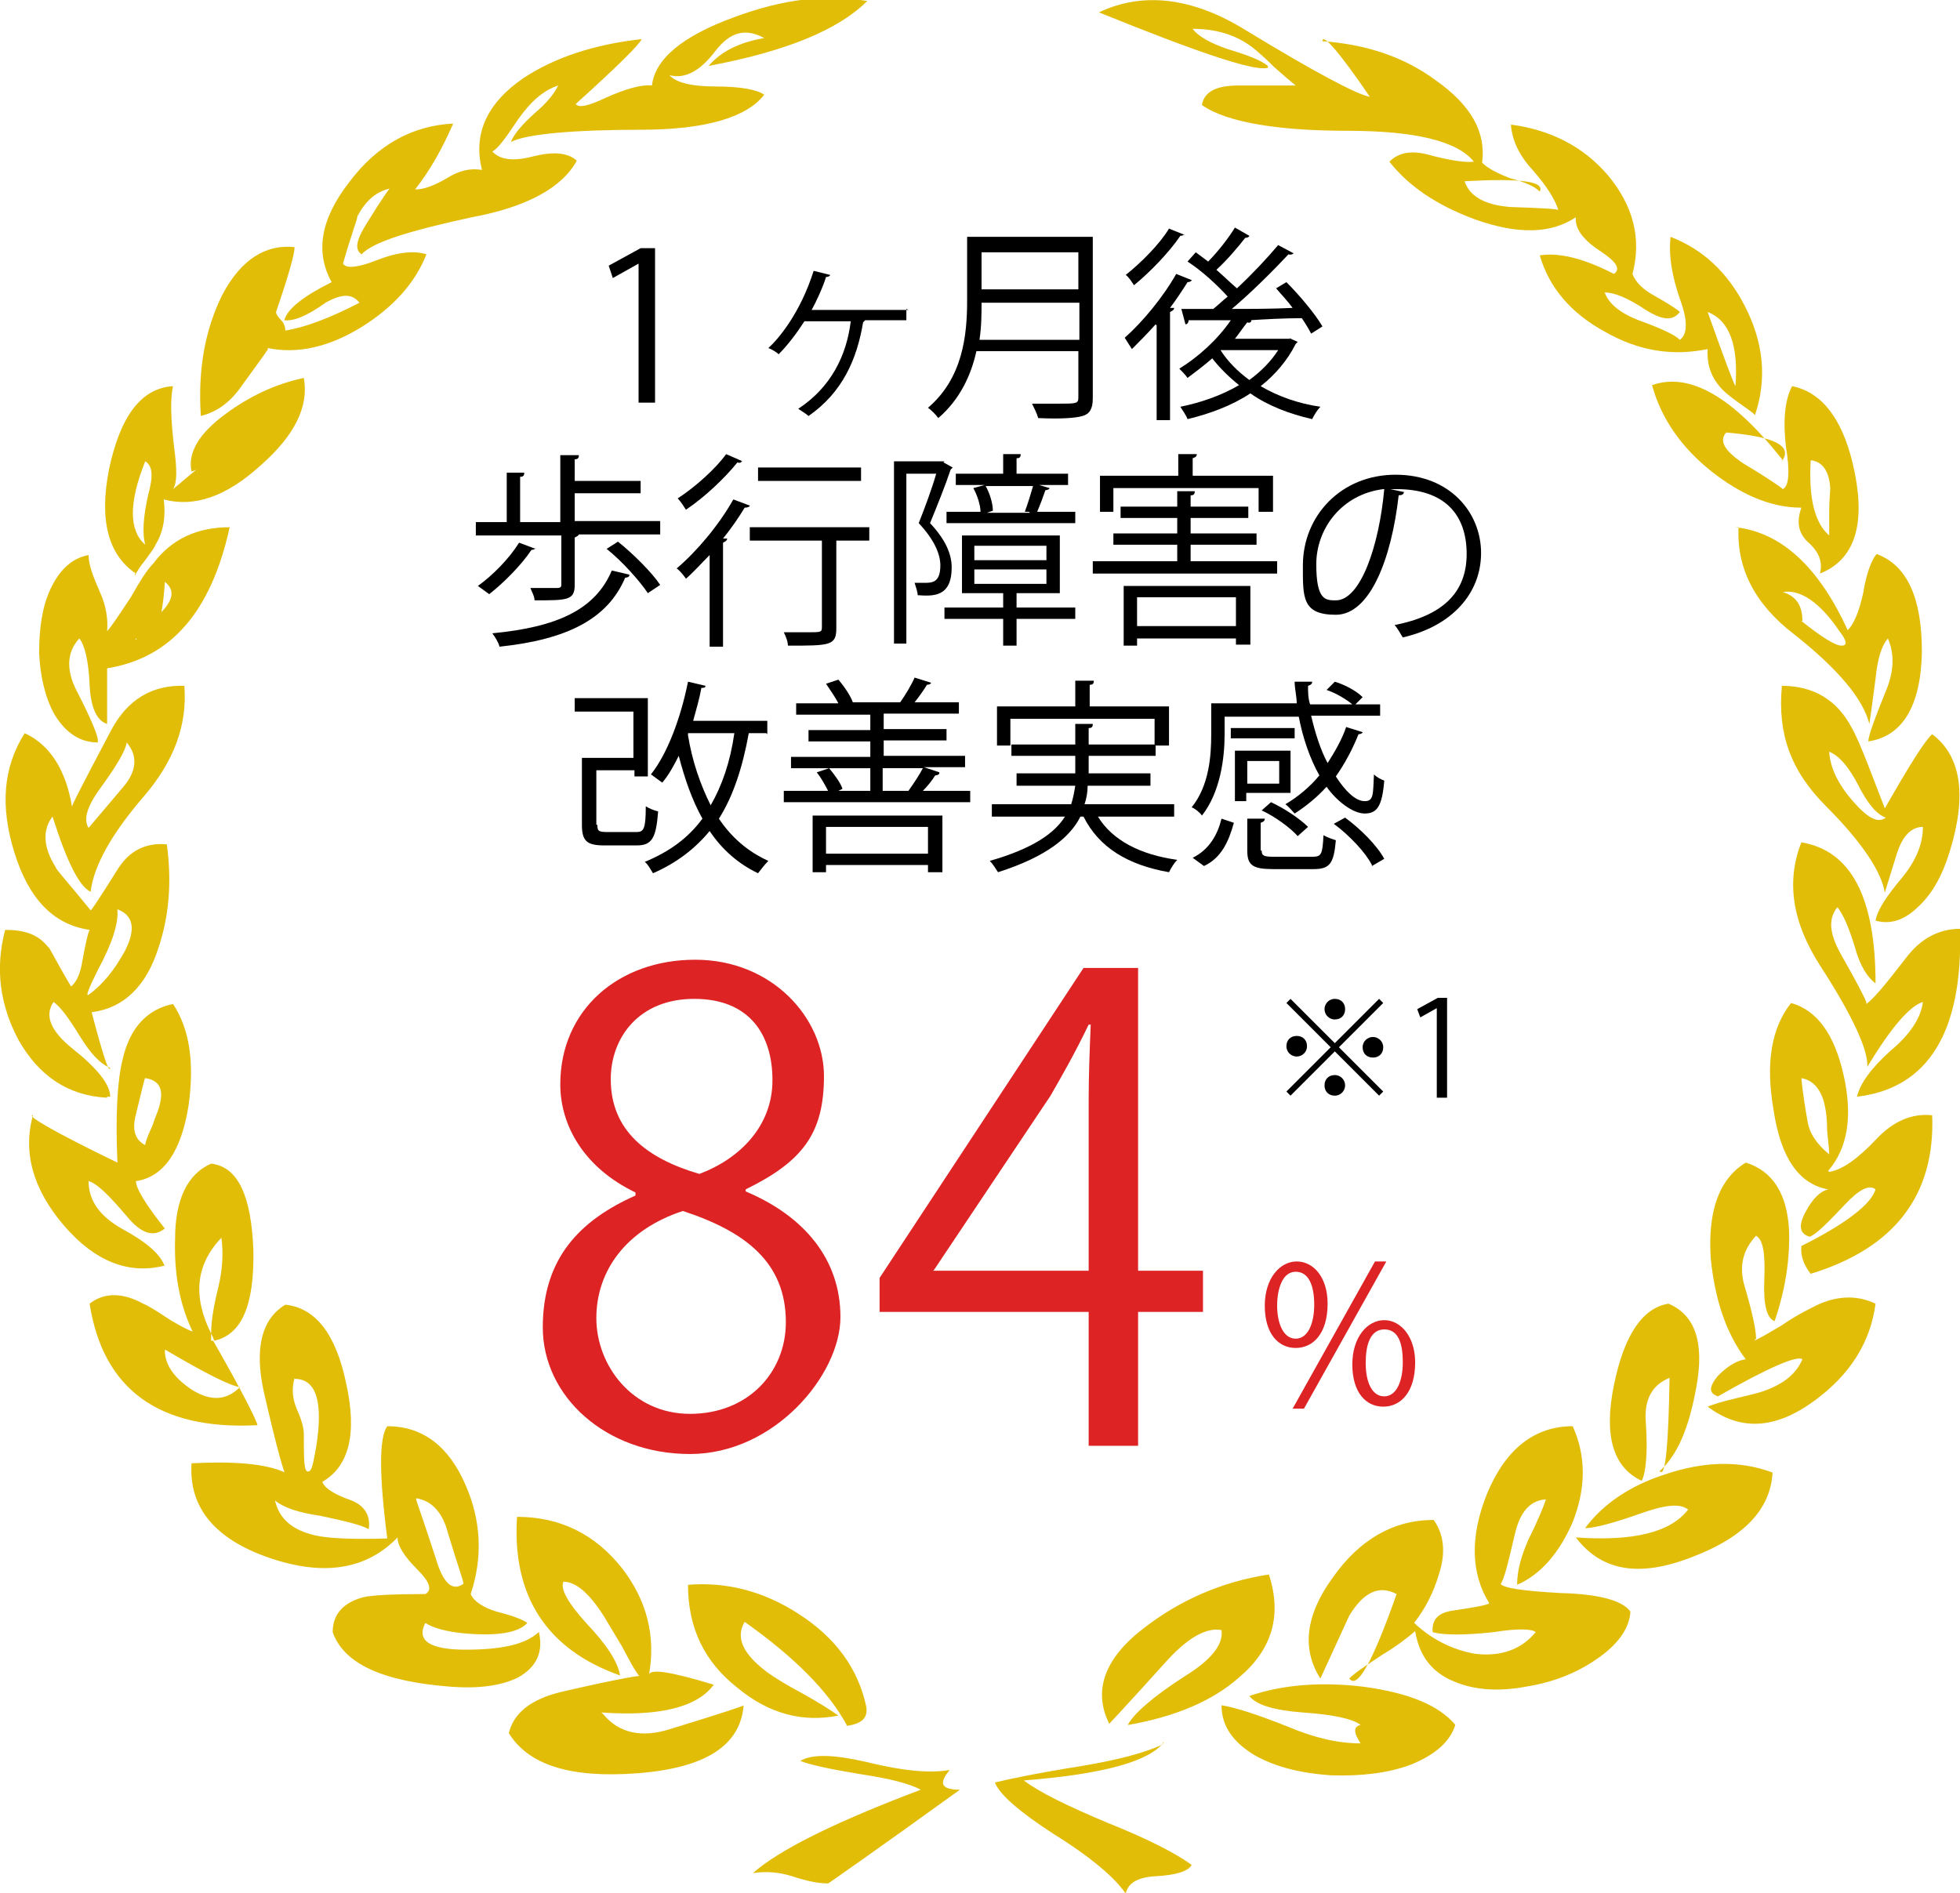 <?xml version="1.0" encoding="UTF-8"?>
<svg id="_レイヤー_1" xmlns="http://www.w3.org/2000/svg" version="1.1" viewBox="0 0 190.3 183.8">
  <!-- Generator: Adobe Illustrator 29.4.0, SVG Export Plug-In . SVG Version: 2.1.0 Build 152)  -->
  <defs>
    <style>
      .st0 {
        fill: #dd2324;
      }

      .st1 {
        isolation: isolate;
      }

      .st2 {
        fill: #e2bd07;
      }
    </style>
  </defs>
  <path class="st2" d="M10.4,106.6c-3.8-.2-6.6-2.1-8.6-5.6C0,97.6-.5,94.1.5,90.3c1.8,0,3.2.4,4.2,1.7,0-.2.6,1.1,2.2,3.8.5-.4.9-1.2,1.1-2.5.3-1.6.5-2.6.7-3-3.5-.5-5.9-3-7.3-7.5C0,78.3.3,74.5,2.4,71.2c2.4,1.1,4,3.5,4.6,7.2-.3.3,1-2.2,3.8-7.5,1.6-3,4-4.4,7.1-4.3.3,3.8-1,7.3-3.9,10.7-3.2,3.7-4.9,6.8-5.2,9.3-1.1-.5-2.3-2.9-3.7-7.3-1,1.3-.9,3,.3,4.9,0,.2,1.3,1.6,3.4,4.2.1,0,1-1.4,2.7-4.1,1.1-1.7,2.7-2.5,4.7-2.3.5,3.7.2,7-.8,10-1.2,3.8-3.4,5.9-6.5,6.3,1.1,4.2,1.7,6,1.8,5.4-1-.4-1.9-1.4-2.9-3-1.1-1.8-1.9-2.9-2.6-3.4-.9,1.3-.3,2.8,1.8,4.5,2.4,1.9,3.7,3.5,3.7,4.7h-.3ZM16,122.9c-3.5.9-6.8-.4-9.8-3.9s-4-7.1-3-10.7c-.7,0,2,1.6,8.2,4.6-.2-4.7,0-8,.5-10,.7-3.1,2.4-4.9,4.9-5.4,1.6,2.4,2.1,5.7,1.5,9.9-.7,4.4-2.4,6.9-5.1,7.3,0,.7.9,2.2,2.8,4.6-1.1.9-2.3.5-3.7-1.2-1.7-2-2.9-3.2-3.7-3.4,0,1.9,1.1,3.4,3.2,4.6,2.4,1.3,3.8,2.5,4.2,3.7h0ZM9.5,72.1c-1.7,0-3.1-.9-4.2-2.7-.9-1.6-1.4-3.7-1.5-6,0-2.4.3-4.5,1.1-6.2.9-1.9,2.1-3,3.7-3.3,0,.9.4,2,1.1,3.6.6,1.3.8,2.6.7,3.8.6-.7,1.3-1.8,2.3-3.3.9-1.6,1.6-2.7,2.2-3.3,1.8-2.4,4.3-3.5,7.4-3.5-1.8,8.2-5.7,12.7-11.9,13.7v5.4c-1-.3-1.6-1.6-1.7-3.8-.1-2.4-.5-3.9-1-4.5-1.2,1.3-1.3,3-.3,5,1.4,2.7,2.1,4.4,2.1,4.9v.2ZM12.3,72.1c-.1.8-1,2.3-2.6,4.5-1.3,1.8-1.6,3-1.1,3.8l3.3-3.9c1.4-1.6,1.5-3.1.4-4.4ZM11.4,88.4c.1,1.3-.5,3.2-1.9,5.8-.9,1.8-1.2,2.6-.9,2.4,1.4-1,2.5-2.4,3.5-4.2,1.1-2.1.9-3.5-.7-4.1h0ZM20.7,130.2c2.8,4.9,4.2,7.7,4.3,8.2-9.6.5-15-3.5-16.3-11.8,1.4-1.1,3.2-1.1,5.2,0,.5.2,1.3.7,2.5,1.5,1,.6,1.7,1,2.3,1.2-1.3-2.7-1.8-5.7-1.7-9,0-3.8,1.2-6.3,3.5-7.3,2.6.3,3.9,3.1,4.1,8.4.1,5.3-1.1,8.2-3.8,8.8-.1-.3-.2-.5-.3-.7,0-1.1.2-2.5.7-4.5.4-1.7.5-3.3.3-4.8-2.5,2.6-2.8,5.7-1,9.3,0,.5,0,.8,0,.7-.1,0,0,0,.3,0h-.1ZM13.2,55.7c-2.7-1.8-3.6-5.2-2.6-10.2,1.1-5.1,3.1-7.8,6.2-8-.3,1.3-.2,3.3.1,5.9.3,2.2.3,3.5-.1,4.1,5.1-4.3,7.5-6.1,7.2-5.4.6.9-1.2,2.1-5.4,3.7-.4-1.8.7-3.7,3.3-5.6,2.3-1.7,4.8-2.9,7.6-3.5.5,2.8-.9,5.6-4.2,8.5-3.3,3-6.4,4.1-9.4,3.3.2,1.6,0,3.1-.8,4.4-.1.3-.5.8-1,1.5-.5.6-.8,1.1-1,1.5v-.2ZM14.1,44.8c-1.6,4-1.6,6.7,0,8.1-.3-1.1-.2-2.7.3-4.9.5-1.8.4-2.8-.3-3.2ZM14.1,104.7c0-.2-.3,1-.9,3.5-.4,1.5-.1,2.5.9,3,0-.3.3-1,.7-1.9.3-.9.6-1.5.7-2,.4-1.5,0-2.4-1.4-2.6ZM16,56.6c-.3,4.7-1.3,6.5-2.8,5.4-.3.5.6-.4,2.6-2.7,1.1-1.2,1.1-2.1.2-2.8h0ZM16,131.1c0,1.5,1,2.8,2.7,3.9,1.8,1.1,3.3,1,4.6-.3-.9-.1-3.3-1.3-7.2-3.6h-.1ZM52.3,158.4c.5,2-.2,3.5-2,4.5-1.6.8-3.8,1.1-6.5.9-6.6-.5-10.4-2.2-11.5-5.3,0-1.8,1.1-2.9,3-3.4.9-.2,2.9-.3,6-.3.7-.4.4-1.2-.7-2.3-1.4-1.4-2-2.4-2-3.2-3,3.1-7.1,3.8-12.4,2-5.3-1.8-7.9-4.9-7.6-9.2,4-.2,7.1,0,9.1.9,0,.5-.8-2.2-2.1-7.9-.9-4.2-.2-7,2.1-8.4,2.9.3,4.9,2.8,5.9,7.6,1.1,4.9.3,8.1-2.3,9.6.2.6,1.1,1.2,2.8,1.8,1.3.5,1.9,1.5,1.7,2.8-.7-.4-2.3-.8-4.7-1.3-2.1-.3-3.6-.8-4.4-1.5.4,1.8,1.7,2.9,3.9,3.4,1.3.3,3.6.4,7,.3-.8-6.2-.8-9.8,0-10.9,3.5,0,6,2,7.6,5.7,1.5,3.4,1.7,7,.5,10.6.3.7,1.2,1.3,2.5,1.7,1.6.4,2.6.8,3,1.1-.7.8-2.3,1.2-4.9,1.1-2.4-.1-4.1-.5-5-1.1-.9,1.7.4,2.6,3.9,2.6s5.8-.5,7.1-1.7h0ZM25.9,34c.4-.4-.5.8-2.6,3.7-1.1,1.5-2.3,2.3-3.8,2.7-.3-4.5.4-8.4,2.1-11.8,1.8-3.4,4.2-4.9,7-4.6,0,.7-.6,2.8-1.8,6.3,0,.2.2.5.5.8s.4.7.4,1c1.9-.3,4.3-1.2,7.2-2.7-.7-.9-1.7-.9-3.3,0-1.8,1.3-3.1,1.8-4,1.7.3-1.1,1.8-2.3,4.6-3.7-1.6-2.9-1.1-6.1,1.7-9.7,2.7-3.6,6.1-5.5,10.1-5.7-1,2.3-2.2,4.5-3.7,6.4.9,0,1.9-.4,3.1-1.1,1.1-.7,2.2-1,3.4-.8-.9-3.5.5-6.5,4-8.9,3-2,6.9-3.3,11.5-3.8-.2.5-2.3,2.6-6.4,6.3.3.4,1.2.2,2.9-.6,2-.9,3.5-1.3,4.5-1.2.3-2.6,3-4.8,7.9-6.6,4.8-1.8,9.1-2.3,13-1.6-2.8,2.8-7.9,4.9-15.4,6.3,1.2-1.4,3-2.3,5.4-2.7-1.8-1-3.3-.6-4.7,1.2-1.5,2-3,2.8-4.5,2.4.6.7,2.1,1.1,4.5,1.1s4,.3,4.7.8c-1.7,2.2-5.7,3.4-12,3.4s-11.2.4-12.6,1.2c.3-.8,1.1-1.7,2.3-2.8,1.2-1,1.9-1.9,2.3-2.7-1.5.5-2.7,1.6-3.9,3.3-1.2,1.8-2,2.9-2.5,3.1.7.8,2,1,3.9.5,2-.5,3.4-.4,4.3.4-1.4,2.6-4.8,4.5-10.2,5.5-6,1.3-9.6,2.4-10.7,3.6-.7-.5-.5-1.4.5-3,1.6-2.6,2.4-3.7,2.3-3.4-1.4.3-2.4,1.2-3.2,2.7,0,.3-.6,1.8-1.4,4.6.3.5,1.4.4,3.2-.3,2-.8,3.7-1,4.9-.6-1.1,2.8-3.2,5.1-6.2,7-3.2,2-6.3,2.7-9.2,2.1v.2ZM28.6,133.8c-.3,1.1-.2,2,.2,3,.5,1.1.7,1.9.7,2.5,0,2.4,0,3.6.4,3.6s.5-.8.8-2.4c.7-4.4,0-6.6-2.1-6.6h0ZM40.4,145.6c0,.1.7,2,1.9,5.7.7,2.4,1.6,3.3,2.7,2.5,0-.3-.6-1.9-1.5-4.9-.5-2-1.6-3.2-3.1-3.4h0ZM58.6,166.5c1.5,1.8,3.7,2.3,6.5,1.4,4.9-1.5,7.3-2.3,7.1-2.3-.3,3.9-3.7,6.1-10.3,6.6-6.5.5-10.6-.8-12.5-3.9.5-2,2.2-3.3,5.1-4,5.6-1.3,8.1-1.7,7.6-1.5-.5-.6-1-1.6-1.7-2.9-.9-1.5-1.5-2.5-1.8-3-1.4-2.2-2.7-3.3-3.9-3.3-.3.7.4,2,2.2,4,2,2.1,3.1,3.8,3.3,5.1-7.1-2.5-10.5-7.7-10-15.4,4.2,0,7.6,1.7,10.2,5,2.4,3.1,3.3,6.6,2.6,10.4,0-.7,2-.4,6.3.9-1.6,2.2-5.3,3.1-10.9,2.7l.2.2ZM82.2,167.5c-1.8-3.3-5.1-6.6-9.9-10-.9,1.5-.2,3.1,2.2,4.9.7.5,1.8,1.2,3.5,2.1,1.6.9,2.7,1.6,3.4,2.1-3.5.7-6.8-.2-9.8-2.7-3.2-2.5-4.8-5.8-4.8-10,3.7-.3,7.3.6,10.7,2.8,3.6,2.3,5.8,5.3,6.6,9,.2,1.1-.4,1.7-1.9,1.9h0ZM92.2,171.9c-1.1,1.3-.8,1.9,1,1.9-8.6,6.2-12.9,9.2-12.8,9.1-.9,0-2-.2-3.5-.7-1.3-.4-2.5-.5-3.8-.3,2.6-2.3,8.1-5,16.3-8.1-1.1-.6-3.1-1.1-5.8-1.5-3-.5-4.9-.9-5.9-1.3,1.2-.7,3.3-.6,6.4.1,3.6.9,6.2,1.1,8,.8h.1ZM113,169.2c-1.5,1.9-6,3.1-13.6,3.7,1.6,1.2,4.3,2.5,8.1,4.1,4,1.6,6.7,3,8.2,4.1-.3.6-1.5,1-3.5,1.1-1.8.1-2.7.7-2.9,1.7-1-1.5-3.3-3.5-7-5.8-3.4-2.2-5.3-3.9-5.7-5,1.2-.3,4-.9,8.4-1.6,3.6-.6,6.2-1.3,7.9-2.1v-.2ZM123,6.6c-1.3.3-6.7-1.5-16.3-5.4,4.2-2,9-1.5,14.2,1.7,6.9,4.2,10.9,6.3,12.1,6.5-3-4.4-4.6-6.2-4.6-5.4,4.2.3,7.9,1.5,11,3.8,3.4,2.4,4.9,5,4.5,8,.5.5,1.4,1,2.7,1.5,1.5.4,2.4.8,2.9,1.3.5-1-1.9-1.3-7.3-1,.5,1.5,2,2.3,4.4,2.5,3.1.1,4.7.2,4.7.3-.3-1-1.1-2.3-2.5-3.9-1.3-1.4-2-2.9-2.1-4.4,3.8.5,7,2.1,9.4,4.9,2.5,3,3.3,6.2,2.4,9.6.3.8,1,1.5,2.1,2.1,1.4.8,2.2,1.3,2.5,1.6-.7.9-1.7.8-3.3-.2-1.8-1.2-3.1-1.7-4-1.7.4,1.1,1.5,2,3.3,2.7,2.2.8,3.5,1.4,4,1.9.7-.5.8-1.7.1-3.7-.9-2.5-1.2-4.6-1-6.3,3.1,1.2,5.5,3.4,7.2,6.7,1.8,3.5,2.2,7,1,10.6-.3-.3-.9-.7-1.6-1.2-.7-.5-1.2-.9-1.5-1.2-1.1-1.1-1.6-2.4-1.5-4-3.4.7-6.7.2-10-1.7-3.3-1.8-5.4-4.3-6.3-7.4,1.9-.3,4.3.3,7.2,1.8.7-.5.2-1.2-1.3-2.2-1.7-1.1-2.5-2.2-2.4-3.3-2.4,1.6-5.6,1.7-9.8.2-3.8-1.4-6.5-3.3-8.3-5.6.9-.9,2.1-1.1,3.7-.7,2.2.6,3.7.8,4.5.7-1.6-2-5.7-3-12.3-3s-11.7-.8-14.1-2.5c.2-1.3,1.4-1.9,3.6-1.9,4.1,0,5.9,0,5.5,0-.5-.4-1.2-1-2.1-1.8-.9-.9-1.6-1.5-2.1-1.9-1.7-1.3-3.7-1.8-5.8-1.8.5.7,1.7,1.4,3.5,2,2,.6,3.2,1.1,3.8,1.6v.2ZM109.5,167.5c.6-1.1,2.4-2.7,5.5-4.7,2.6-1.6,3.8-3.1,3.6-4.5-1.5-.3-3.4.8-5.6,3.3-3.6,4-5.4,5.9-5.3,5.8-1.6-3.2-.5-6.4,3.5-9.4,3.4-2.6,7.4-4.4,12-5.1,1.3,4,.3,7.3-2.9,10-2.6,2.3-6.2,3.8-10.7,4.6h0ZM121.3,164.7c3.2-1.1,6.9-1.4,11.1-.9,4.4.6,7.3,1.8,8.9,3.7-.5,1.6-1.9,2.9-4.4,3.9-2.2.8-4.8,1.1-7.7,1-2.9-.2-5.3-.8-7.3-1.9-2.2-1.3-3.3-2.9-3.3-4.9,1.3.2,3.5.9,6.5,2.1,2.6,1.1,4.9,1.6,7,1.6-.7-1.1-.7-1.6,0-1.8-.8-.6-2.7-1-5.6-1.2-2.7-.2-4.5-.7-5.2-1.6h0ZM150.3,145.6c-1.7,0-2.7,1.2-3.2,3.3-.7,3-1.1,4.6-1.4,4.9.2.4,2.1.7,5.8.9,3.7.1,6,.7,6.8,1.8-.1,1.7-1.3,3.3-3.4,4.7-1.9,1.3-4.2,2.2-6.8,2.6-2.7.5-5,.3-6.9-.5-2.2-.9-3.4-2.5-3.8-4.9-.7.6-1.7,1.4-3.2,2.3-1.5,1-2.6,1.7-3.2,2.3.8,1.1,2.3-1.7,4.6-8.2-1.7-.9-3.2-.2-4.6,2.1l-2.8,6.1c-1.8-2.8-1.5-6.1,1.2-9.8,2.6-3.7,5.9-5.6,9.8-5.6,1,1.4,1.2,3.2.5,5.3-.5,1.7-1.3,3.3-2.4,4.7,1.7,1.6,3.7,2.6,5.9,3,2.5.3,4.5-.4,5.9-2.1-.3-.3-1.6-.4-4.1,0-2.8.3-4.8.3-5.9,0-.1-1.2.5-1.9,2-2.1,2-.3,3.2-.5,3.5-.7-1.8-2.9-1.9-6.5-.2-10.7,1.8-4.3,4.6-6.5,8.3-6.5,1.3,2.9,1.3,6,0,9.3-1.3,3-3.1,5.1-5.4,6.1,0-1.4.4-2.8,1.1-4.4,1-2,1.5-3.3,1.7-3.9h.2ZM153.9,148.4c1.7-2.3,4.3-4.1,7.7-5.2,3.8-1.3,7.3-1.4,10.5-.2-.2,3.6-2.8,6.3-7.8,8.2-5.1,2-8.8,1.4-11.3-1.9,5.6.4,9.2-.5,10.9-2.7-.7-.6-2.1-.5-4.4.3-2.8,1-4.7,1.5-5.6,1.5h0ZM161.2,142.9c.5.5.8-2.6.9-9.1-1.7.7-2.5,2.1-2.3,4.4.2,2.9,0,4.8-.4,5.6-2.8-1.3-3.7-4.4-2.7-9.3,1-4.9,2.8-7.5,5.3-7.9,2.6,1.1,3.5,3.8,2.7,8.1-.7,3.9-1.8,6.6-3.6,8.2h.1ZM173,44.8c1.1-1.5-.7-2.4-5.4-2.8-.7.8-.2,1.7,1.5,2.9,2.5,1.5,3.8,2.4,4,2.6.6-.3.7-1.7.3-4.1-.3-2.6-.1-4.6.6-5.9,3,.6,5.1,3.4,6.1,8.5s-.1,8.4-3.4,9.7c.3-1.1-.1-2.1-1.1-3s-1.2-2-.7-3.4c-3,0-5.9-1.3-8.7-3.5-2.9-2.3-4.9-5.1-5.8-8.4,3.7-1.3,7.9,1.2,12.7,7.3h-.1ZM168.5,37.5c.3-4-.6-6.4-2.7-7.2,1.6,4.5,2.5,6.9,2.7,7.2ZM170.3,130.2c.7-.3,1.5-.8,2.7-1.5,1.3-.9,2.3-1.4,2.9-1.7,2.2-1.2,4.3-1.3,6.2-.4-.5,3.8-2.5,6.9-5.9,9.4-3.8,2.8-7.2,3-10.4.6.5-.2,1.4-.5,2.7-.8s2.1-.5,2.7-.7c2-.7,3.2-1.7,3.8-3.1-.5-.4-3.3.8-8.2,3.6-.9-.3-.9-.9,0-2,1-1,1.9-1.5,2.7-1.6-1.9-2.5-3-5.8-3.4-9.8-.3-4.6.8-7.7,3.4-9.3,2.6.8,4,3,4.2,6.5.1,2.7-.3,5.7-1.4,8.9-.8-.3-1.1-1.7-1-4.1s-.1-3.8-.8-4.2c-1.3,1.4-1.6,2.9-1.2,4.6.8,2.7,1.2,4.5,1.2,5.4l-.2.2ZM168.5,51.2c4.5.5,8.1,3.9,10.9,10,.6-.6,1.1-1.8,1.5-3.6.3-1.9.8-3.2,1.3-3.8,3,1.1,4.4,4.3,4.4,9.5-.1,5.3-1.9,8.2-5.2,8.7,0-.6.7-2.4,1.9-5.4.6-1.7.6-3.2,0-4.6-.6.7-1,1.9-1.2,3.9-.3,2.3-.5,3.8-.6,4.4-.6-2.4-3-5.3-7.3-8.7-3.8-2.9-5.6-6.4-5.4-10.4h-.3ZM177.6,113.8c1.3-.2,2.8-1.3,4.6-3.2,1.6-1.7,3.4-2.5,5.4-2.3.3,7.7-3.6,12.9-11.8,15.4-.7-.9-1-1.8-.9-2.7,4.4-2.2,6.8-4.1,7.2-5.5-.6-.5-1.6,0-3,1.5-1.7,1.8-2.8,2.9-3.4,3.1-1-.3-1.1-1.1-.4-2.4.7-1.3,1.4-2,2.2-2.2-2.8-.5-4.6-3-5.3-7.7-.8-4.6-.2-8,1.7-10.4,2.5.7,4.2,3,5.1,7,.9,4,.4,7.1-1.5,9.3h0ZM173,66.6c3.1,0,5.4,1.4,6.8,4.1.5.9,1,2.1,1.7,3.9s1.2,3.1,1.5,3.9c2.4-4.2,3.9-6.6,4.6-7.2,2.8,2.1,3.4,5.9,1.7,11.4-.7,2.3-1.7,4.1-3,5.3-1.4,1.4-2.8,1.8-4.2,1.4.2-1.1,1.1-2.4,2.6-4.2,1.3-1.6,2-3.2,2-4.9-1.2,0-2,1-2.5,2.5-.9,2.9-1.3,4.2-1.2,3.9-.3-2-2.2-4.9-5.7-8.4s-4.7-7.1-4.3-11.6h0ZM174.9,60.3c2,1.6,3.3,2.4,3.9,2.4s.5-.5-.2-1.4c-1.9-2.8-3.8-4.1-5.5-3.8,1.3.4,1.9,1.3,1.9,2.8h0ZM181.2,97.5c.6-.4,1.8-1.8,3.8-4.4,1.4-1.9,3.2-2.9,5.3-2.9.3,10-3.1,15.5-10,16.3.3-1.3,1.4-2.8,3.3-4.5,1.8-1.5,2.9-3.1,3.1-4.7-1.3.4-3.1,2.5-5.4,6.3.1-1.6-1.4-4.9-4.5-9.7-2.8-4.3-3.4-8.3-1.9-12.1,4.8.8,7.2,5.3,7.2,13.7-.8-.6-1.5-1.7-2-3.5-.6-2-1.2-3.3-1.7-3.9-.9,1.1-.8,2.5.3,4.5,1.6,2.8,2.4,4.4,2.5,4.7v.2ZM174.9,104.7s.1,1.4.6,4.2c.2,1.2.9,2.2,2.1,3.2,0-.5-.1-1.2-.2-2.3,0-1.1-.1-1.8-.2-2.3-.3-1.6-1.1-2.6-2.3-2.8h0ZM175.8,44.8c-.2,3.6.4,6,1.8,7.2v-2.3c0-1.1.1-1.9.1-2.3-.1-1.7-.8-2.6-1.9-2.7h0ZM177.6,73c.1,1.6.9,3.2,2.3,4.8,1.4,1.6,2.4,2.2,3.2,1.6-.9-.3-1.8-1.4-2.7-3.2-.9-1.7-1.8-2.8-2.8-3.2Z"/>
  <g class="st1">
    <g class="st1">
      <path d="M62,39v-13.4h0l-2.5,1.4-.4-1.2,3.1-1.7h1.4v15h-1.6Z"/>
    </g>
    <g class="st1">
      <path d="M88,30v1.1h-4c0,0-.1.1-.2.2-.6,3.6-2,6.8-5.3,9.1-.2-.2-.7-.5-1-.7,3.2-2.1,4.7-5.2,5.1-8.5h-4.5c-.7,1.1-1.6,2.3-2.5,3.2-.2-.2-.7-.5-1-.6,1-.9,3.1-3.4,4.4-7.5l1.6.4c0,.1-.2.2-.4.2-.3,1-1,2.5-1.4,3.2h9.4Z"/>
      <path d="M106.1,23.2v15.5c0,1-.3,1.5-1,1.7-.7.2-2.1.3-4.3.2-.1-.4-.4-1-.6-1.4,1,0,1.9,0,2.6,0,1.7,0,1.9,0,1.9-.6v-4.5h-9.9c-.5,2.3-1.6,4.7-3.7,6.5-.2-.3-.7-.8-1-1,3.4-2.9,3.8-7.1,3.8-10.4v-6.2h12.2ZM95.3,29.4c0,1,0,2.3-.2,3.6h9.7v-3.6h-9.4ZM104.7,24.5h-9.4v3.6h9.4v-3.6Z"/>
      <path d="M112.2,31.5c-.8.9-1.6,1.7-2.3,2.4-.2-.3-.5-.8-.7-1.1,1.7-1.5,3.7-3.9,5-6.2l1.5.6c0,.1-.2.2-.4.2-.5.8-1.1,1.7-1.7,2.5h.4c0,.2-.2.3-.4.4v10.5h-1.3v-9.2ZM115,22.7c0,.1-.2.2-.4.2-1,1.5-2.9,3.5-4.5,4.8-.2-.3-.5-.8-.8-1,1.5-1.2,3.3-3,4.2-4.5l1.5.6ZM125.1,32.8l.9.4c0,0-.1.1-.2.2-.8,1.6-2,3-3.4,4.1,1.7,1,3.7,1.7,5.8,2-.3.3-.6.8-.8,1.2-2.2-.5-4.3-1.3-6-2.5-1.8,1.2-4,2-6.1,2.5-.1-.3-.5-.9-.7-1.2,2-.4,4-1.1,5.7-2.1-1-.8-1.9-1.7-2.6-2.6-.8.7-1.6,1.3-2.4,1.9-.2-.3-.6-.7-.8-.9,1.8-1.1,3.7-2.8,5-4.7h-4.1c0,.3-.2.4-.3.4l-.4-1.5h3.1c.5-.4.9-.8,1.4-1.2-1-1.1-2.5-2.5-3.9-3.4l.8-.9c.4.3.8.6,1.2.9.9-.9,2-2.3,2.6-3.3l1.4.8c0,.1-.2.2-.4.2-.7.9-1.8,2.2-2.8,3.1.7.6,1.4,1.3,2,1.8,1.5-1.4,2.9-2.9,4-4.2l1.5.8c0,0-.2.2-.5.1-1.5,1.6-3.6,3.7-5.5,5.3,1.9,0,3.9,0,5.9-.1-.5-.7-1.1-1.3-1.6-1.9l1-.6c1.3,1.3,2.8,3.1,3.5,4.3l-1.1.7c-.2-.4-.5-.9-.9-1.5-1.7,0-3.5.1-5.1.2h.2c0,.2-.2.3-.4.2-.4.5-.8,1.1-1.2,1.6h5.5ZM118.6,34h-.1c.7,1.1,1.7,2.1,2.8,2.9,1.1-.8,2.1-1.8,2.8-2.9h-5.5Z"/>
    </g>
    <g class="st1">
      <path d="M55.8,50.6h8.3v1.3h-7.9c0,.1-.2.2-.4.3v4.6c0,1.5-.7,1.5-3.9,1.5,0-.4-.3-.9-.4-1.2,1.2,0,2.3,0,2.6,0,.3,0,.4-.1.4-.3v-4.8h-8.3v-1.3h3v-4.8h1.7c0,.3-.1.4-.4.4v4.4h3.9v-6.5h1.8c0,.3-.1.4-.4.4v2.1h6.4v1.2h-6.4v2.8ZM52,53.2c0,.1-.2.2-.4.2-1,1.5-2.7,3.2-4.1,4.3-.3-.2-.8-.6-1.1-.8,1.4-1,3-2.6,4-4.2l1.6.6ZM61.1,55.9c0,.1-.2.2-.4.2-1.7,4-5.6,6-12.2,6.7-.1-.4-.4-.9-.7-1.3,6.3-.6,10-2.3,11.6-6.1l1.7.4ZM62.9,57.6c-.8-1.2-2.5-3.1-4-4.3l1.1-.7c1.5,1.2,3.3,3,4.1,4.2l-1.2.8Z"/>
      <path d="M72,44.8c0,.1-.2.2-.4.1-1.2,1.5-3.2,3.4-5,4.6-.2-.3-.5-.8-.8-1.1,1.7-1.1,3.7-2.9,4.7-4.3l1.6.7ZM68.9,62.7v-8.8c-.8.8-1.5,1.6-2.3,2.3-.2-.3-.6-.8-.9-1,1.9-1.6,4.1-4.2,5.5-6.7l1.6.6c0,.1-.2.2-.5.2-.6,1-1.3,2-2.1,3h.4c0,.2-.2.3-.4.4v10.1h-1.3ZM84.4,51.2v1.3h-3.2v8.5c0,1.7-.6,1.7-4.7,1.7,0-.4-.2-.9-.4-1.3.9,0,1.7,0,2.3,0,1.3,0,1.4,0,1.4-.5v-8.4h-7v-1.3h11.5ZM83.6,45.4v1.3h-10v-1.3h10Z"/>
      <path d="M91.6,44.9l.9.5c0,0-.1.1-.2.2-.5,1.5-1.3,3.5-2,5.2,1.5,1.6,2.1,3,2.1,4.3,0,2.9-1.8,2.8-3.3,2.7,0-.3-.2-.9-.3-1.2.3,0,.6,0,.9,0,.8,0,1.6,0,1.6-1.7,0-1.1-.6-2.5-2.1-4.1.6-1.5,1.3-3.4,1.7-4.8h-2.9v16.5h-1.2v-17.7h4.9ZM104.4,59v1.1h-5.7v2.6h-1.3v-2.6h-5.7v-1.1h5.7v-1.4h-4v-5.6h9.5v5.6h-4.2v1.4h5.7ZM95.2,49.7c0-.6-.3-1.6-.7-2.3l1.1-.3h-2.8v-1.1h4.6v-1.9h1.7c0,.3-.1.4-.4.4v1.5h5v1.1h-2.8l1,.3c0,.1-.2.2-.4.2-.2.6-.5,1.4-.8,2.1h3.7v1.1h-12.5v-1.1h3.3ZM94.6,53v1.4h7v-1.4h-7ZM94.6,55.3v1.4h7v-1.4h-7ZM99.9,49.7h-.4c.3-.8.6-1.8.8-2.5h-4.6c.4.7.7,1.7.7,2.4l-.6.2h4.2Z"/>
      <path d="M115.7,54.5h8.3v1.2h-17.9v-1.2h8.2v-1.6h-6.2v-1.1h6.2v-1.5h-5.5v-1.1h5.5v-1.5h1.7c0,.3-.1.4-.4.4v1.1h5.6v1.1h-5.6v1.5h6.4v1.1h-6.4v1.6ZM108.1,47.4v2.3h-1.3v-3.5h7.6v-2.1h1.8c0,.2-.1.3-.4.4v1.7h7.8v3.5h-1.4v-2.3h-14.1ZM109.1,62.7v-5.8h12.3v5.7h-1.4v-.6h-9.6v.7h-1.3ZM120,58h-9.6v2.8h9.6v-2.8Z"/>
      <path d="M136.3,47.8c0,.2-.2.3-.5.3-.7,6.2-2.8,11.6-6.1,11.6s-3.2-1.7-3.2-4.8c0-4.8,3.7-8.8,9-8.8s8.3,3.7,8.3,7.6-2.8,7.1-7.6,8.2c-.2-.3-.5-.9-.8-1.2,4.6-.9,7-3.1,7-6.9s-2.1-6.3-6.8-6.3-.4,0-.6,0l1.4.3ZM134.3,47.5c-4,.5-6.5,3.8-6.5,7.3s.9,3.5,1.9,3.5c2.4,0,4.2-5.3,4.7-10.8Z"/>
    </g>
    <g class="st1">
      <path d="M58,80.1c0,.6.1.7,1,.7h2.8c.7,0,.9-.3.9-2.5.3.2.8.4,1.2.5-.2,2.6-.6,3.3-2.1,3.3h-3.1c-1.7,0-2.2-.4-2.2-2v-6.5h5v-4.5h-5.7v-1.3h7.1v7.6h-1.3v-.6h-3.7v5.3ZM74.4,71.2h-1.7c-.6,3.3-1.5,6.1-2.9,8.3,1.2,1.8,2.8,3.2,4.8,4.1-.3.3-.7.8-1,1.2-1.9-.9-3.5-2.3-4.7-4.1-1.4,1.7-3.2,3.1-5.5,4.1-.2-.3-.5-.9-.8-1.1,2.4-1,4.2-2.3,5.6-4.2-1-1.8-1.7-3.8-2.3-6.1-.5,1-1,1.9-1.6,2.6-.3-.2-.8-.6-1.1-.8,1.6-2,2.9-5.5,3.6-9l1.7.4c0,.2-.2.2-.4.2-.2,1.1-.5,2.1-.8,3.2h7.2v1.3ZM66.8,71.2v.2c.4,2.5,1.2,4.8,2.2,6.8,1.1-1.9,1.9-4.2,2.3-7h-4.5Z"/>
      <path d="M91.2,75.1c0,.1-.2.2-.4.2-.3.5-.8,1.1-1.2,1.5h4.6v1.1h-18.1v-1.1h4.3c-.3-.6-.7-1.3-1.1-1.8l1.2-.4c.5.6,1.1,1.4,1.3,2l-.4.2h3.1v-2.2h-7.7v-1.1h7.7v-1.5h-6v-1.1h6v-1.5h-7.2v-1.1h4.1c-.3-.6-.8-1.3-1.2-1.9l1.2-.4c.6.7,1.2,1.6,1.4,2.2h-.3c0,0,5.1,0,5.1,0h-.2c.5-.7,1.1-1.7,1.4-2.4l1.6.5c0,.1-.2.2-.4.2-.3.5-.8,1.2-1.2,1.7h4.3v1.1h-7.3v1.5h6.1v1.1h-6.1v1.5h7.9v1.1h-4l1.5.5ZM78.9,84.7v-5.5h12.6v5.5h-1.4v-.7h-9.9v.7h-1.3ZM90.1,80.3h-9.9v2.6h9.9v-2.6ZM85.7,74.6v2.2h2.8-.3c.5-.7,1.1-1.6,1.4-2.2h-3.9Z"/>
      <path d="M114.1,79.3h-7.5c1.4,2.3,4.1,3.7,7.7,4.2-.3.3-.6.8-.8,1.2-4-.7-6.8-2.4-8.3-5.4h-.3c-1,2-3.3,3.9-8,5.4-.2-.3-.5-.8-.8-1.1,4.2-1.2,6.3-2.7,7.3-4.3h-7.1v-1.2h7.7c.2-.6.3-1.2.4-1.8h-5.7v-1.2h5.7v-1.7h-6.2v-1.1h6.2v-2h1.7c0,.3-.1.4-.4.4v1.6h6.4v-2.5h-14v2.6h-1.3v-3.8h7.6v-2.5h1.8c0,.3-.1.4-.4.4v2.1h7.7v3.8h-1.3v1h-6.5v1.7h6v1.2h-6.1c0,.6-.1,1.2-.3,1.8h8.7v1.2Z"/>
      <path d="M118.9,69.4v1.9c0,2.3-.4,5.6-2.2,7.9-.2-.3-.7-.7-1-.8,1.7-2.1,1.9-5,1.9-7.1v-3h8.3c0-.7-.2-1.4-.2-2.1h1.7c0,.2-.1.3-.4.4,0,.6,0,1.2.2,1.8h4.1c-.6-.5-1.6-1.1-2.5-1.4l.8-.8c1,.3,2.1.9,2.7,1.5l-.7.7h2.4v1.1h-6.7c.4,1.7.9,3.3,1.6,4.6.7-1.1,1.4-2.3,1.8-3.5l1.6.5c0,.1-.2.2-.4.2-.6,1.5-1.3,2.8-2.2,4.1.9,1.4,1.9,2.4,2.8,2.4s.8-.7.9-2.6c.3.3.7.5,1,.6-.2,2.5-.7,3.2-1.9,3.2s-2.8-1.3-3.7-2.6c-.9,1-2,1.9-3.1,2.6-.2-.2-.6-.7-.9-.9,1.2-.7,2.4-1.7,3.3-2.8-.9-1.6-1.6-3.6-2-5.7h-7.2ZM119.8,79.9c-.5,1.8-1.2,3.4-2.9,4.2l-1.1-.8c1.6-.8,2.4-2.2,2.8-3.8l1.2.4ZM119.5,71.7v-1h6.2v1h-6.2ZM125.3,77h-4.3v.8h-1.1v-4.9h5.4v4.1ZM124.2,73.9h-3.1v2.2h3.1v-2.2ZM122.5,82.6c0,.5.2.6,1.2.6h3.7c.9,0,1-.2,1.1-2.1.3.2.9.4,1.2.5-.2,2.3-.6,2.8-2.2,2.8h-3.9c-2,0-2.5-.4-2.5-1.8v-3.1h1.7c0,.2-.1.3-.4.4v2.7ZM126,81.2c-.7-.8-2.2-1.9-3.5-2.5l.9-.8c1.3.6,2.8,1.6,3.6,2.4l-.9.8ZM133.2,84c-.6-1.2-2.2-2.9-3.7-4l1.1-.6c1.5,1.1,3.1,2.7,3.8,4l-1.2.7Z"/>
    </g>
  </g>
  <g>
    <g class="st1">
      <g class="st1">
        <path class="st0" d="M61.7,115.8c-5-2.4-7.3-6.5-7.3-10.5,0-7.2,5.6-12.1,13.1-12.1s12.5,5.7,12.5,11.3-2.1,8.3-7.6,11v.2c5.7,2.4,9.2,6.6,9.2,12.2s-6.4,13.3-14.6,13.3-14.3-5.6-14.3-12.3,3.6-10.4,9-12.8v-.2ZM76.3,128.4c0-5.8-3.9-8.8-10-10.8-5.5,1.8-8.4,5.8-8.4,10.4s3.5,9.3,9.1,9.3,9.3-4,9.3-8.9ZM59.3,104.8c0,5,3.5,7.7,8.6,9.2,4-1.5,7.1-4.7,7.1-9.1s-2.2-7.9-7.6-7.9-8.1,3.8-8.1,7.8Z"/>
        <path class="st0" d="M110.6,140.4h-4.9v-13h-20.3v-3.3l19.8-30.1h5.3v29.4h6.3v4h-6.3v13ZM90.6,123.4h15.1v-16.5c0-2.5.1-5,.2-7.4h-.2c-1.4,2.9-2.5,4.8-3.7,6.9l-11.3,16.9h0Z"/>
      </g>
    </g>
    <g class="st1">
      <g class="st1">
        <path class="st0" d="M128.9,126.6c0,2.9-1.4,4.3-3.1,4.3s-3-1.4-3-4.1,1.5-4.3,3.1-4.3,3,1.5,3,4.1ZM124,126.8c0,1.7.6,3.2,1.8,3.2s1.8-1.5,1.8-3.3-.5-3.2-1.8-3.2-1.8,1.7-1.8,3.3ZM126.6,136.8h-1.1l8-14.3h1.1l-8,14.3ZM137.4,132.3c0,2.9-1.4,4.3-3.1,4.3s-3-1.4-3-4.1,1.5-4.3,3.1-4.3,3,1.6,3,4.1ZM132.6,132.4c0,1.8.6,3.2,1.8,3.2s1.8-1.5,1.8-3.3-.4-3.2-1.8-3.2-1.8,1.6-1.8,3.2Z"/>
      </g>
    </g>
  </g>
  <g class="st1">
    <g class="st1">
      <path d="M125.3,97l4.3,4.3,4.3-4.3.4.4-4.3,4.3,4.3,4.3-.4.4-4.3-4.3-4.3,4.3-.4-.4,4.3-4.3-4.3-4.3.4-.4ZM125.9,102.6c-.5,0-1-.4-1-1s.4-1,1-1,1,.4,1,1-.5,1-1,1ZM128.6,98c0-.5.4-1,1-1s1,.4,1,1-.4,1-1,1-1-.5-1-1ZM130.6,105.4c0,.5-.4,1-1,1s-1-.4-1-1,.4-1,1-1,1,.5,1,1ZM133.3,100.7c.5,0,1,.4,1,1s-.4,1-1,1-1-.4-1-1,.5-1,1-1Z"/>
      <path d="M139.5,106.6v-8.7h0l-1.6.9-.3-.8,2-1.1h.9v9.7h-1.1Z"/>
    </g>
  </g>
</svg>